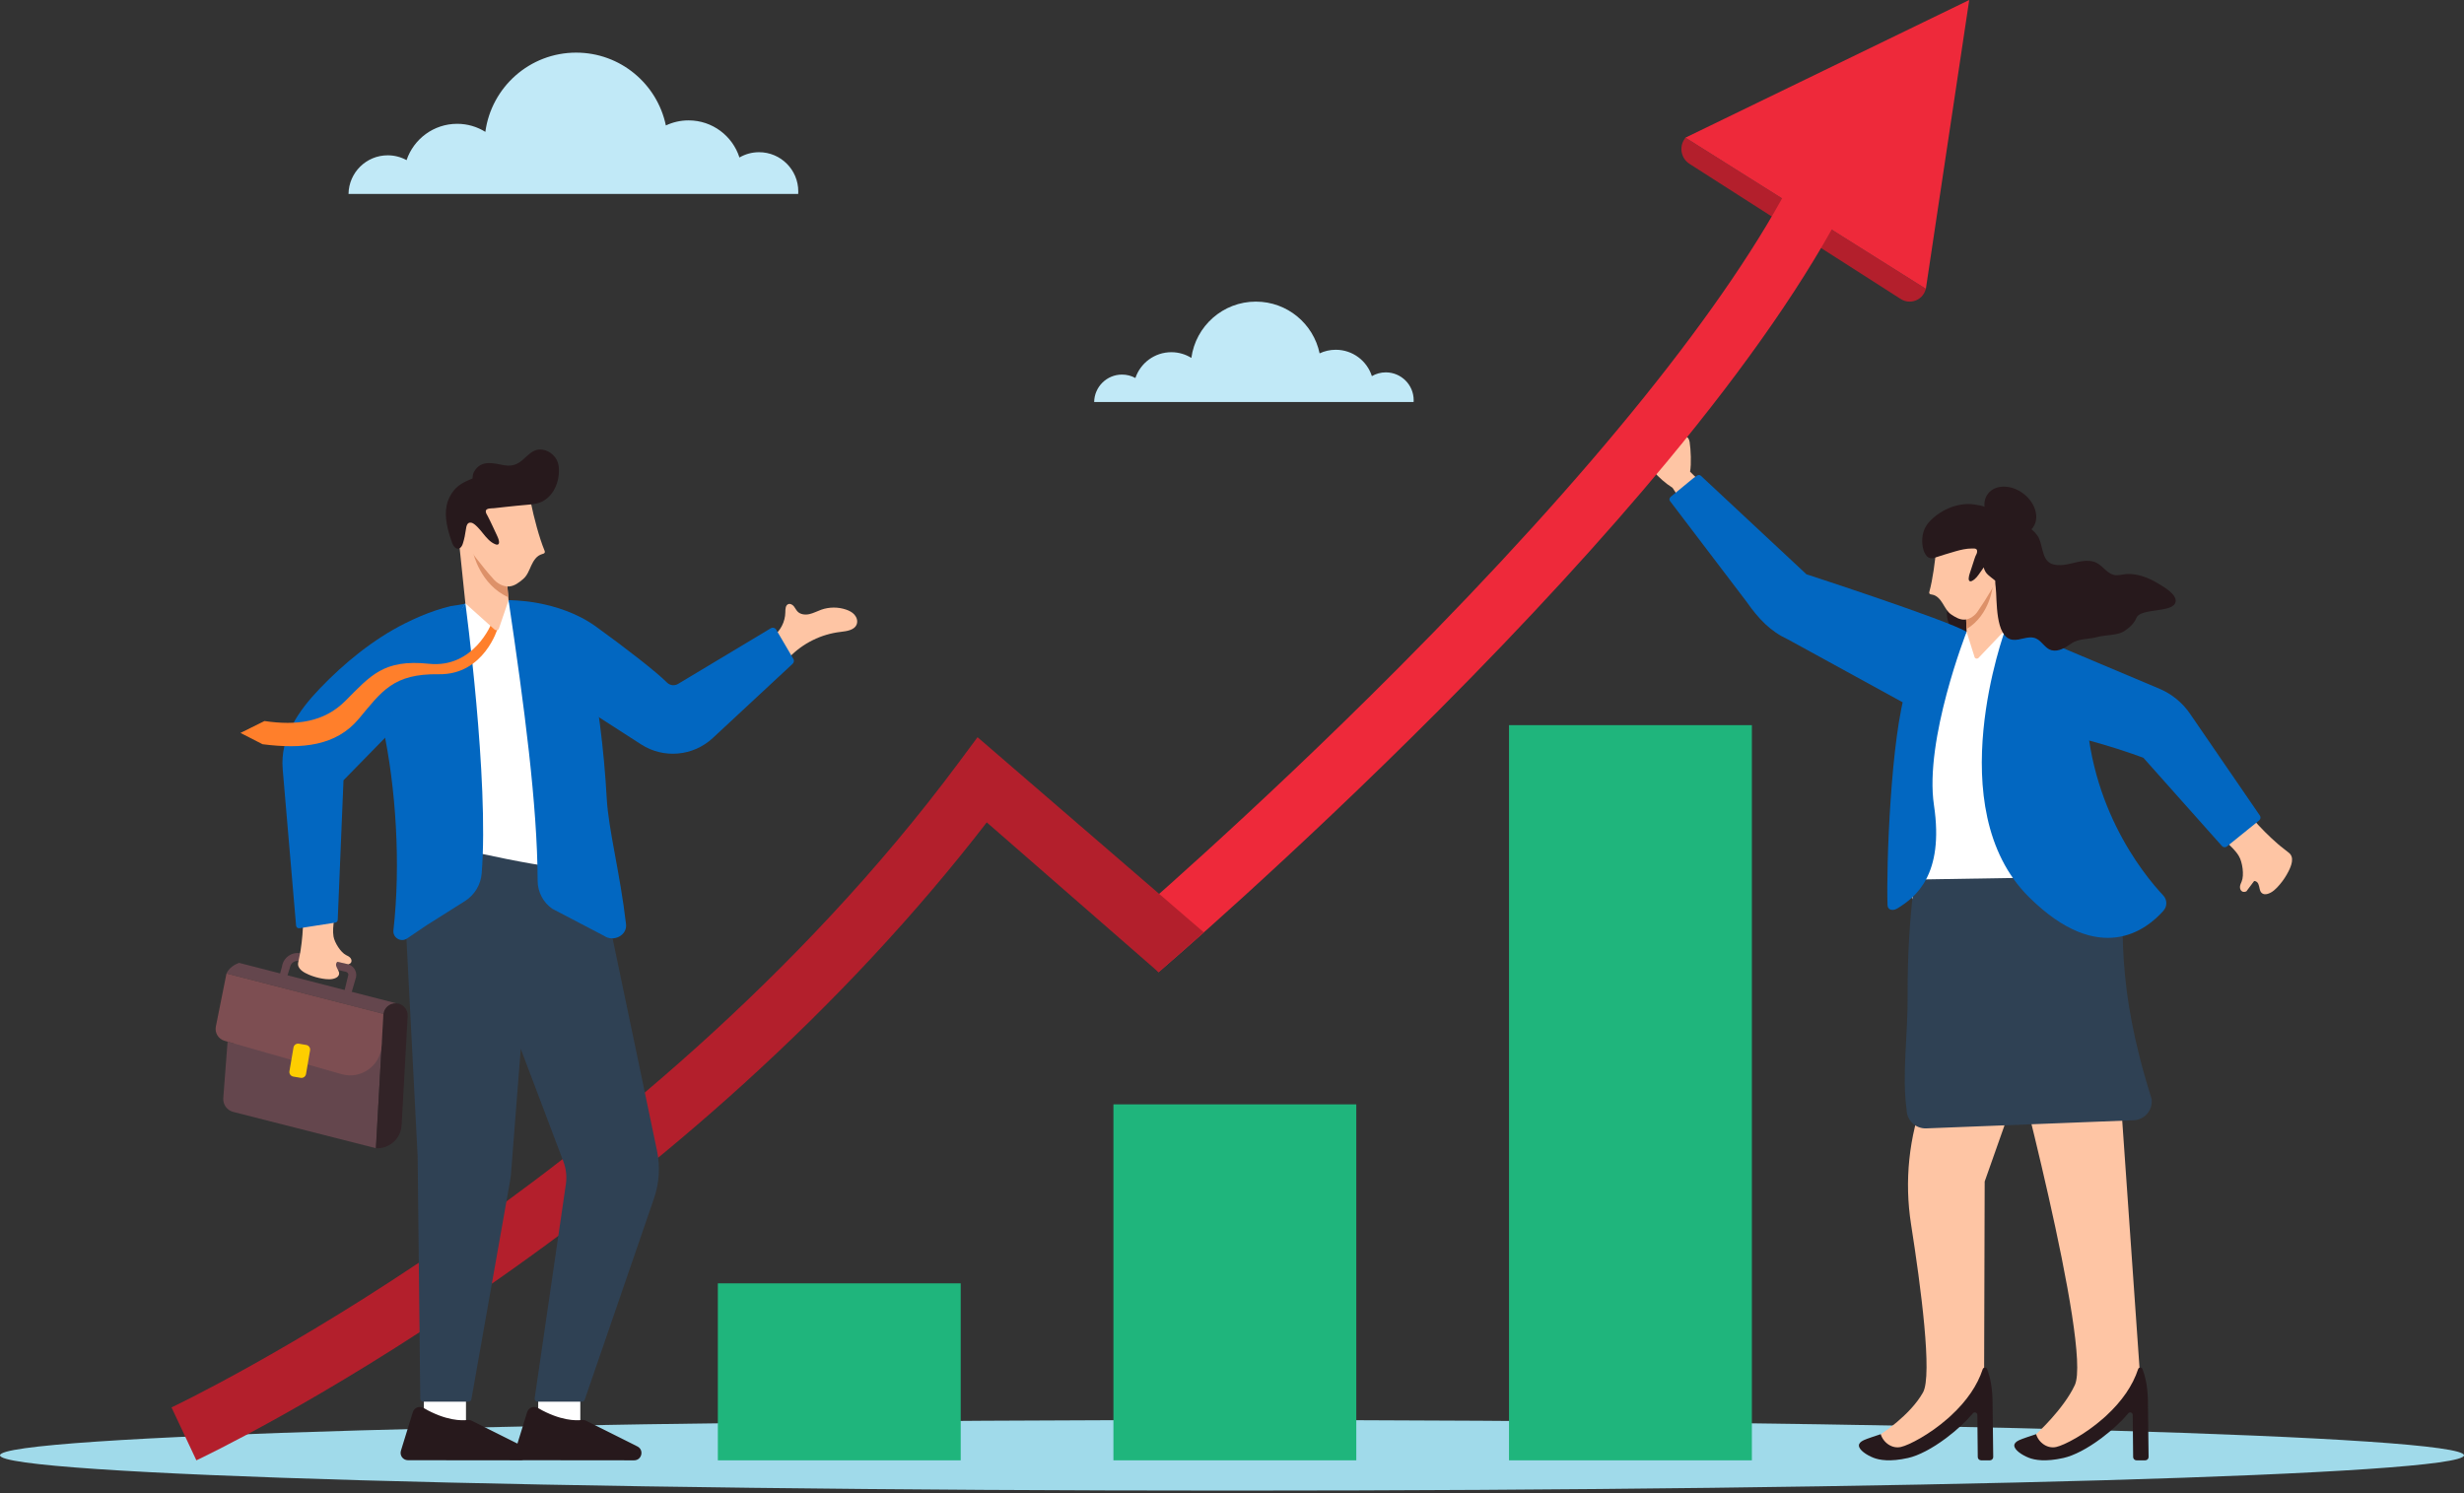 <svg width="518" height="314" viewBox="0 0 518 314" fill="none" xmlns="http://www.w3.org/2000/svg">
<rect x="0" y="0" width="518" height="314" fill="#333333" stroke="none"/>
<path d="M259 313.403C402.042 313.403 518 310.082 518 305.985C518 301.887 402.042 298.566 259 298.566C115.958 298.566 0 301.887 0 305.985C0 310.082 115.958 313.403 259 313.403Z" fill="#A0DAEA"/>
<path d="M410.089 126.561C410.107 126.598 410.125 126.635 410.144 126.671C410.17 126.724 410.197 126.778 410.225 126.83C410.251 126.88 410.278 126.928 410.305 126.974C410.33 127.019 410.355 127.062 410.38 127.105C410.393 127.129 410.406 127.151 410.42 127.172C410.441 127.208 410.462 127.242 410.485 127.276C410.519 127.333 410.555 127.388 410.593 127.444C410.637 127.509 410.682 127.574 410.728 127.639C410.733 127.647 410.739 127.654 410.745 127.663C410.782 127.714 410.82 127.765 410.858 127.815C410.895 127.864 410.933 127.912 410.97 127.958C411.008 128.005 411.045 128.053 411.086 128.098C411.183 128.214 411.286 128.327 411.392 128.437C411.44 128.49 411.49 128.54 411.542 128.591L411.547 128.596C411.594 128.641 411.64 128.687 411.688 128.73C412.07 129.086 412.492 129.402 412.944 129.67C413.081 129.75 413.22 129.827 413.361 129.897C413.509 129.972 413.659 130.042 413.814 130.107C413.891 130.139 413.972 130.172 414.051 130.202V130.204L413.795 133.397L413.74 134.101C413.034 134.091 412.294 134.086 411.533 134.081C411.343 133.862 411.161 133.632 410.986 133.395C409.676 131.63 408.848 129.464 409.55 127.782C409.745 127.314 409.926 126.912 410.089 126.561Z" fill="#27191C"/>
<path d="M344.349 90.993C344.904 89.772 346.418 89.17 347.734 89.428C349.051 89.686 350.144 90.658 350.825 91.814C351.126 92.325 351.372 92.892 351.829 93.271C352.286 93.649 353.051 93.749 353.43 93.292C353.803 92.842 353.746 91.976 354.32 91.862C354.833 91.76 355.132 92.42 355.209 92.938C355.463 94.648 355.585 97.472 355.304 99.178L357.807 101.645L353.77 105.852L351.621 102.569C348.717 100.714 346.026 97.712 344.676 94.542C344.196 93.416 343.842 92.108 344.349 90.993Z" fill="#FEC5A4"/>
<path d="M351.071 105.335L367.152 126.488C369.748 130.187 372.209 132.758 375.924 134.465L403.273 149.457L413.434 132.834C409.313 130.366 379.762 120.747 379.762 120.747L357.584 100.041C357.371 99.84 357.044 99.814 356.802 99.979L356.026 100.504L351.232 104.449C350.955 104.73 350.867 105.047 351.071 105.335Z" fill="#0267C1"/>
<path d="M471.39 187.449C471.666 187.585 471.991 187.533 472.274 187.393C472.306 187.342 472.34 187.29 472.377 187.242L473.771 185.383C473.791 185.344 473.812 185.315 473.838 185.293C473.886 185.244 473.941 185.221 474.009 185.233C474.795 185.392 474.881 186.168 475.034 186.844C475.079 187.038 475.13 187.222 475.204 187.382C475.451 187.91 475.992 188.111 476.557 187.984C477.682 187.73 478.535 186.835 479.256 185.989C479.982 185.136 480.605 184.196 481.11 183.197C481.68 182.074 482.418 180.271 481.19 179.303C481.087 179.222 480.985 179.143 480.881 179.063C480.385 178.675 479.885 178.291 479.397 177.89C479.221 177.746 479.043 177.598 478.871 177.448C477.933 176.636 477.025 175.788 476.15 174.909C475.711 174.469 475.28 174.024 474.858 173.57C474.64 173.333 474.422 173.095 474.208 172.854C474.084 172.715 473.799 172.245 473.627 172.197C473.615 172.194 473.602 172.193 473.588 172.193C473.26 172.186 472.54 173.072 472.293 173.298C471.827 173.731 471.355 174.16 470.884 174.587C470.651 174.801 468.15 177.137 468.129 177.144C469.065 178.011 470.015 178.894 470.669 179.99C471.425 181.249 471.825 184.018 471.251 185.348C471.096 185.704 470.926 186.068 470.903 186.458C470.881 186.847 471.04 187.276 471.39 187.449Z" fill="#FEC5A4"/>
<path d="M422.552 131.571L416.633 153.699C417.316 153.51 418.045 153.362 418.807 153.256C420.305 153.045 421.938 152.988 423.647 153.05C435.335 153.456 450.599 159.332 450.599 159.332L450.692 159.435L451.806 160.686L464.004 174.387L465.873 176.485L467.11 177.875C467.383 178.181 467.849 178.22 468.167 177.963L468.761 177.484L470.581 176.014L474.932 172.498C475.247 172.246 475.309 171.797 475.084 171.468L471.975 166.938L470.126 164.241L460.382 150.039C458.784 147.712 456.551 145.893 453.952 144.798L422.552 131.571Z" fill="#0267C1"/>
<path d="M421.549 132.436L431.015 185.854L404.011 191.689L401.649 188.383L407.758 140.358L413.435 132.834L421.549 132.436Z" fill="white"/>
<path d="M404.267 292.768C406.276 289.2 403.827 270.602 401.754 257.398C400.328 248.323 401.295 239.033 404.553 230.443L410.17 215.635L428.046 217.776L417.235 248.415L417.119 287.566L416.406 293.669L402.646 304.895L395.584 305.076L395.383 301.538C395.383 301.538 401.5 297.681 404.267 292.768Z" fill="#FEC5A4"/>
<path d="M436.177 291.23C439.875 283.316 422.359 217.775 422.359 217.775H444.903L446.711 243.636L449.783 287.565L449.069 293.669L435.309 304.894L428.248 305.075L428.046 301.538C428.046 301.538 433.79 296.339 436.177 291.23Z" fill="#FEC5A4"/>
<path d="M451.693 306.331C451.695 306.519 451.624 306.697 451.492 306.83C451.362 306.964 451.183 307.037 450.996 307.037H449.141C448.762 307.037 448.449 306.727 448.444 306.347L448.355 297.489C448.353 297.261 448.211 297.066 447.996 296.991C447.795 296.922 447.58 296.977 447.439 297.13C447.427 297.139 447.418 297.151 447.409 297.162C447.356 297.226 447.304 297.293 447.247 297.359C446.022 298.837 443.959 300.733 441.863 302.31C441.82 302.344 441.774 302.376 441.731 302.408C438.822 304.579 436.005 306.046 433.786 306.546C430.005 307.394 427.74 306.985 426.504 306.494C425.058 305.918 423.486 304.874 423.458 303.937C423.445 303.505 423.787 303.121 424.477 302.799C425.113 302.5 427.073 301.858 428.017 301.549L428.046 301.538C428.307 302.429 428.928 303.247 429.742 303.761C430.526 304.257 431.43 304.424 432.287 304.229C433.124 304.042 434.648 303.384 436.467 302.324C438.199 301.316 440.198 299.94 442.124 298.254C442.373 298.035 442.595 297.834 442.803 297.642C446.125 294.571 448.373 291.285 449.486 287.874C449.52 287.764 449.584 287.686 449.655 287.634C449.696 287.602 449.74 287.582 449.783 287.565C449.836 287.547 449.888 287.538 449.938 287.536H449.952C450.114 287.536 450.315 287.616 450.405 287.844C450.887 289.064 451.474 291.183 451.549 294.34L451.693 306.331Z" fill="#27191C"/>
<path d="M419.029 306.331C419.031 306.519 418.96 306.697 418.828 306.83C418.698 306.964 418.519 307.037 418.332 307.037H416.477C416.098 307.037 415.785 306.727 415.78 306.347L415.691 297.489C415.689 297.261 415.547 297.066 415.332 296.991C415.131 296.922 414.916 296.977 414.775 297.13C414.763 297.139 414.754 297.151 414.745 297.162C414.692 297.226 414.64 297.293 414.583 297.359C413.358 298.837 411.295 300.733 409.199 302.31C409.156 302.344 409.11 302.376 409.067 302.408C406.158 304.579 403.341 306.046 401.122 306.546C397.341 307.394 395.076 306.985 393.84 306.494C392.394 305.918 390.822 304.874 390.794 303.937C390.781 303.505 391.123 303.121 391.813 302.799C392.449 302.5 394.409 301.858 395.353 301.549L395.382 301.538C395.643 302.429 396.264 303.247 397.078 303.761C397.862 304.257 398.766 304.424 399.623 304.229C400.46 304.042 401.984 303.384 403.802 302.324C405.534 301.316 407.534 299.94 409.46 298.254C409.709 298.035 409.931 297.834 410.138 297.642C413.461 294.571 415.709 291.285 416.822 287.874C416.856 287.764 416.92 287.686 416.991 287.634C417.032 287.602 417.075 287.582 417.119 287.565C417.171 287.547 417.224 287.538 417.274 287.536H417.288C417.45 287.536 417.651 287.616 417.74 287.844C418.222 289.064 418.809 291.183 418.885 294.34L419.029 306.331Z" fill="#27191C"/>
<path d="M402.497 184.929C401.97 189.049 401.6 193.067 401.364 196.975C401.359 197.052 401.354 197.128 401.352 197.204C401.12 201.097 401.025 204.88 401.04 208.55C401.04 208.726 401.042 208.901 401.042 209.075C401.102 217.822 399.803 225.922 400.823 233.299C400.837 235.55 402.714 237.339 404.961 237.246L448.549 235.538C450.878 235.444 452.627 233.371 452.328 231.058C451.268 227.691 450.387 224.563 449.657 221.634C448.499 216.993 447.72 212.851 447.2 209.05C447.151 208.689 447.103 208.33 447.058 207.975C446.529 203.786 446.31 200.007 446.237 196.414C446.148 192.21 446.261 188.262 446.304 184.217L402.497 184.929Z" fill="#2F4154"/>
<path d="M421.547 132.435C421.547 132.435 407.691 169.883 426.511 188.58C441.454 203.425 451.379 195.399 454.833 191.462C455.638 190.545 455.612 189.165 454.777 188.277C450.503 183.729 438.037 168.432 438.517 145.129L421.547 132.435Z" fill="#0267C1"/>
<path d="M413.435 132.834C413.435 132.834 404.514 155.536 406.571 169.282C408.776 184.02 402.636 188.681 398.896 190.989C397.971 191.56 396.852 191.395 396.812 190.309C396.518 182.366 397.493 154.648 400.829 144.593C403.024 137.979 413.435 132.834 413.435 132.834Z" fill="#0267C1"/>
<path d="M421.311 119.82L421.547 132.435L415.988 138.274C415.776 138.557 415.35 138.552 415.143 138.264L413.434 132.834L413.414 132.268L413.389 131.62L413.189 126.354L413.17 125.828L421.311 119.82Z" fill="#FEC5A4"/>
<path d="M418.939 123.181C418.939 123.181 418.386 129.291 413.415 132.268L413.39 131.62L413.19 126.355L418.939 123.181Z" fill="#DD9169"/>
<path d="M407.035 115.365C406.838 117.876 406.296 121.923 405.619 124.349C405.58 124.488 405.542 124.642 405.607 124.77C405.704 124.962 405.962 124.985 406.175 125.017C407.161 125.166 407.878 126.02 408.401 126.869C408.925 127.718 409.389 128.66 410.221 129.211C411.053 129.761 412.003 130.341 413.04 130.281C414.151 130.217 415.27 129.372 415.834 128.447C417.496 126.091 419.485 122.651 421.577 118.866L419.982 112.947L407.035 115.365Z" fill="#FEC5A4"/>
<path d="M404.122 113.206C404.235 111.674 404.792 110.505 405.861 109.423C408.191 107.063 411.842 105.547 415.174 106.081C415.394 106.115 417.185 106.392 417.203 106.59C417.098 105.578 417.318 104.603 417.917 103.822C419.431 101.825 422.771 101.811 425.372 103.787C427.973 105.764 428.849 108.987 427.335 110.982C427.256 111.087 427.166 111.186 427.075 111.281C427.49 111.625 427.884 112.019 428.253 112.51C429.512 114.173 429.11 117.458 431.094 118.447C431.931 118.864 432.912 118.869 433.842 118.765C435.931 118.529 438.008 117.5 440.113 118.085C441.868 118.572 442.636 120.343 444.249 120.836C445.178 121.12 446.126 120.754 447.063 120.693C447.094 120.692 447.122 120.691 447.153 120.689C449.385 120.593 451.576 121.428 453.47 122.548C454.671 123.257 457.694 124.928 457.367 126.548C456.882 128.948 450.013 127.749 449.13 129.915C448.632 131.133 447.597 132.047 446.506 132.737C445.093 133.629 442.537 133.476 440.938 133.931C439.081 134.458 437.043 134.178 435.392 135.332C434.23 136.143 432.758 137.1 431.262 136.704C429.934 136.353 429.307 134.822 428.048 134.251C426.434 133.519 424.742 134.737 423.072 134.506C419.354 133.992 419.874 126.076 419.548 123.444C419.492 122.996 419.44 122.538 419.448 122.087C419.186 121.843 418.864 121.634 418.608 121.421C418.154 121.041 417.684 120.711 417.384 120.185C417.275 119.993 417.229 119.905 417.15 119.698C417.124 119.629 417.036 119.295 417.036 119.295C416.784 119.655 416.532 120.012 416.28 120.371C415.804 121.049 415.352 121.731 414.594 122.124C414.504 122.17 414.408 122.216 414.304 122.223C413.586 122.278 413.952 121 414.066 120.658C414.342 119.829 414.6 118.992 414.878 118.163C415.008 117.775 415.121 117.364 415.273 116.986C415.397 116.672 415.613 116.388 415.643 116.039C415.712 115.241 415.097 115.323 414.55 115.323C413.379 115.323 412.219 115.593 411.101 115.914C410.365 116.127 409.629 116.345 408.9 116.569C408.098 116.818 407.306 117.089 406.504 117.333C406.017 117.481 405.424 117.328 405.084 116.95C404.24 116.022 404.035 114.407 404.122 113.206Z" fill="#27191C"/>
<path d="M201.968 269.826H150.911V307.038H201.968V269.826Z" fill="#1FB57C"/>
<path d="M285.13 232.194H234.073V307.037H285.13V232.194Z" fill="#1FB57C"/>
<path d="M368.292 152.464H317.235V307.038H368.292V152.464Z" fill="#1FB57C"/>
<path d="M354.329 28.942L354.141 29.212C352.94 30.94 353.416 33.32 355.188 34.455L399.586 62.866C401.516 64.101 404.092 63.17 404.786 60.986L404.87 60.724L354.329 28.942Z" fill="#B31F2C"/>
<path d="M243.561 204.405L235.574 195.061C235.845 194.83 263.003 171.56 293.957 140.471C334.666 99.583 363.433 63.812 377.148 37.023L388.089 42.624C380.07 58.288 367.438 76.57 350.545 96.964C337.14 113.146 321.008 130.725 302.599 149.212C271.307 180.635 243.835 204.171 243.561 204.405Z" fill="#EE293A"/>
<path d="M41.283 307.037L36.058 295.911C36.392 295.754 61.444 283.878 94.22 261.304C124.417 240.507 167.552 206.102 201.564 160.308L205.506 155L253.083 196.041L243.56 204.405L207.444 172.906C192.772 191.933 175.549 210.451 156.167 228.029C139.268 243.355 120.696 258.008 100.968 271.582C67.35 294.712 42.332 306.545 41.283 307.037ZM38.671 301.474L36.057 295.912C36.057 295.912 36.057 295.911 36.058 295.911L38.671 301.474Z" fill="#B31F2C"/>
<path d="M354.329 28.942L404.87 60.724L413.985 0L354.329 28.942Z" fill="#EE293A"/>
<path d="M79.027 241.413L80.265 219.183L49.062 219.362L47.844 219.015L46.939 230.873C46.836 232.222 47.717 233.449 49.028 233.783L79.027 241.413Z" fill="#64464D"/>
<path d="M72.404 208.369L73.239 204.936C73.212 204.637 72.994 204.386 72.696 204.318L62.935 202.073C62.477 201.966 62.01 202.055 61.622 202.323C61.62 202.325 61.618 202.326 61.616 202.328C61.334 202.521 61.139 202.818 61.038 203.145L60.071 206.245L58.525 205.978L59.282 203.227C59.553 201.304 61.412 200.026 63.306 200.461L73.067 202.708C74.301 202.99 75.091 204.2 74.854 205.442L73.923 208.63L72.404 208.369Z" fill="#64464D"/>
<path d="M79.027 241.413C80.44 241.492 81.75 240.99 82.726 240.117C83.702 239.244 84.347 237.997 84.425 236.585L85.703 213.639C85.781 212.229 84.699 211.019 83.288 210.94C82.583 210.901 81.926 211.153 81.438 211.589C80.992 211.988 80.687 212.541 80.607 213.168C80.599 213.229 80.593 213.291 80.59 213.354L79.027 241.413Z" fill="#322327"/>
<path d="M80.608 213.168C80.688 212.541 80.993 211.988 81.438 211.589C81.926 211.152 82.584 210.9 83.289 210.94L50.274 202.449C50.274 202.449 48.333 203.027 47.616 204.681L80.608 213.168Z" fill="#64464D"/>
<path d="M71.804 225.844C75.885 227.007 79.991 224.083 80.227 219.846L80.588 213.354C80.592 213.291 80.598 213.23 80.606 213.169L47.614 204.682L45.378 215.837C45.113 217.159 45.908 218.462 47.203 218.832L47.843 219.014L49.061 219.361L71.804 225.844Z" fill="#7D4E52"/>
<path d="M64.335 225.817L65.184 220.838C65.275 220.305 64.916 219.799 64.383 219.708L62.829 219.443C62.296 219.352 61.79 219.711 61.699 220.244L60.85 225.223C60.759 225.756 61.118 226.262 61.651 226.353L63.205 226.618C63.738 226.709 64.244 226.35 64.335 225.817Z" fill="#FECE00"/>
<path d="M73.845 202.289C73.738 202.536 73.49 202.684 73.222 202.751C73.172 202.735 73.12 202.719 73.068 202.708L71.085 202.252C71.05 202.237 71.019 202.23 70.989 202.229C70.929 202.224 70.88 202.24 70.841 202.286C70.405 202.836 70.787 203.404 71.065 203.943C71.145 204.098 71.215 204.249 71.256 204.398C71.389 204.892 71.14 205.331 70.691 205.566C69.795 206.031 68.719 205.915 67.758 205.756C66.791 205.595 65.843 205.319 64.94 204.936C63.925 204.506 62.412 203.718 62.687 202.376C62.71 202.264 62.734 202.153 62.758 202.041C62.871 201.502 62.988 200.962 63.088 200.418C63.124 200.223 63.16 200.023 63.191 199.825C63.359 198.753 63.487 197.672 63.576 196.59C63.621 196.048 63.658 195.506 63.684 194.964C63.696 194.683 63.707 194.399 63.715 194.118C63.719 193.955 63.644 193.48 63.732 193.35C63.738 193.341 63.747 193.333 63.755 193.325C63.971 193.135 64.953 193.321 65.246 193.333C65.802 193.359 66.361 193.38 66.917 193.399C67.193 193.411 70.186 193.56 70.204 193.553C70.068 194.662 69.931 195.789 70.113 196.892C70.319 198.161 71.616 200.239 72.751 200.805C73.055 200.956 73.375 201.103 73.611 201.351C73.846 201.599 73.982 201.976 73.845 202.289Z" fill="#FEC5A4"/>
<path d="M93.568 137.463L82.676 153.358L72.213 164.052L70.998 193.402C70.989 193.685 70.786 193.925 70.508 193.98L62.966 195.159C62.611 195.23 62.273 194.975 62.243 194.615C62.243 194.615 59.431 161.747 59.431 161.745C58.852 154.987 62.799 149.389 67.238 144.756C72.365 139.405 78.474 134.414 85.09 131.09C87.207 130.026 89.389 129.083 91.637 128.33C92.674 127.982 93.725 127.675 94.789 127.422C95.127 127.342 97.76 127.055 97.837 126.863C97.838 126.864 93.568 137.463 93.568 137.463Z" fill="#0267C1"/>
<path d="M121.998 293.215H113.146V299.804H121.998V293.215Z" fill="white"/>
<path d="M133.996 304.117L123.189 298.707C122.919 298.572 122.615 298.518 122.316 298.556C121.185 298.699 117.852 298.789 113.076 296.033C112.214 295.535 111.114 295.956 110.821 296.907L108.321 305.018C108.016 306.009 108.756 307.013 109.793 307.014L133.305 307.038C134.932 307.039 135.452 304.845 133.996 304.117Z" fill="#27191C"/>
<path d="M97.962 293.215H89.11V299.804H97.962V293.215Z" fill="white"/>
<path d="M109.96 304.117L99.153 298.707C98.883 298.572 98.58 298.518 98.279 298.556C97.149 298.699 93.815 298.789 89.04 296.033C88.178 295.535 87.078 295.956 86.785 296.907L84.285 305.018C83.98 306.009 84.72 307.013 85.757 307.014L109.269 307.038C110.896 307.039 111.416 304.845 109.96 304.117Z" fill="#27191C"/>
<path d="M106.915 126.199L114.784 139.804L115.608 183.871L97.899 182.224L95.222 131.43L97.838 126.863L106.915 126.199Z" fill="white"/>
<path d="M122.357 294.701H112.988C112.623 294.701 112.342 294.377 112.395 294.015L118.96 248.985C119.195 247.369 119.014 245.72 118.432 244.193L109.479 220.527L107.49 245.954C107.454 246.764 107.362 247.571 107.215 248.368L99.099 294.206C99.049 294.493 98.8 294.701 98.509 294.701H88.952C88.623 294.701 88.356 294.437 88.353 294.108L87.802 243.132L84.337 175.84C99.862 179.052 114.085 182.918 125.817 183.115L138.119 241.933C138.817 245.27 138.6 248.733 137.491 251.956L122.924 294.297C122.841 294.539 122.613 294.701 122.357 294.701Z" fill="#2F4154"/>
<path d="M106.915 126.199C106.915 126.199 120.093 127.945 123.756 139.719C125.533 145.43 127.021 158.116 127.551 167.847C127.91 174.455 130.356 183.521 131.607 194.3C131.884 196.69 128.942 198.141 126.976 196.753L116.083 191.059C114.181 189.716 113.038 187.537 113.029 185.209C112.968 169.118 110.216 148.522 106.915 126.199Z" fill="#0267C1"/>
<path d="M80.517 152.933C83.233 165.581 84.282 181.695 82.71 195.59C82.534 197.153 84.269 198.205 85.571 197.322L89.658 194.553L94.74 191.349L97.739 189.457C99.767 188.176 101.072 186.018 101.264 183.628C102.837 164.057 97.836 126.862 97.836 126.862L80.517 152.933Z" fill="#0267C1"/>
<path d="M103.355 131.018C103.355 131.018 99.65 140.563 90.149 139.559C80.649 138.554 77.897 142.059 72.608 147.361C68.118 151.862 62.3 152.589 55.602 151.599L50.554 154.099L55.198 156.476C63.57 157.544 70.668 156.845 75.465 151.093C80.261 145.341 82.69 141.606 92.242 141.761C101.794 141.916 104.636 132.079 104.636 132.079L103.355 131.018Z" fill="#FF7F2B"/>
<path d="M96.378 112.801L97.837 126.863L103.93 132.329C104.205 132.615 104.678 132.551 104.868 132.203L106.915 126.199L106.86 125.567L106.799 124.842L106.303 118.959L106.253 118.371L96.378 112.801Z" fill="#FEC5A4"/>
<path d="M99.477 116.214C99.477 116.214 100.925 122.934 106.86 125.567L106.8 124.842L106.303 118.959L99.477 116.214Z" fill="#DD9169"/>
<path d="M111.648 105.898C112.21 108.663 113.365 113.091 114.449 115.696C114.511 115.845 114.574 116.011 114.519 116.163C114.437 116.39 114.154 116.45 113.922 116.515C112.845 116.815 112.165 117.863 111.699 118.878C111.232 119.894 110.844 121.005 109.994 121.731C109.144 122.457 108.167 123.231 107.005 123.307C105.761 123.387 104.401 122.6 103.647 121.647C101.477 119.254 98.796 115.7 95.952 111.776L96.919 104.976L111.648 105.898Z" fill="#FEC5A4"/>
<path d="M94.607 104.339C95.054 103.503 95.634 102.741 96.373 102.161C97.194 101.516 98.17 101.097 99.121 100.685C99.15 100.671 99.231 100.642 99.328 100.604C99.345 100.312 99.403 99.871 99.418 99.817C99.489 99.543 99.602 99.282 99.749 99.04C99.79 98.967 99.836 98.894 99.886 98.825C100.759 97.573 101.943 97.302 103.204 97.373C104.117 97.422 105.072 97.651 105.976 97.814C106.487 97.906 106.971 97.929 107.438 97.871C108.069 97.796 108.668 97.573 109.252 97.176C110.318 96.459 111.087 95.376 112.262 94.806C114.062 93.936 116.267 95.1 117.088 96.787C117.282 97.186 117.409 97.622 117.457 98.063C117.748 100.751 116.706 103.853 114.279 105.29C113.251 105.899 112.043 106.031 110.877 106.129C109.33 106.258 107.786 106.418 106.242 106.586C105.454 106.672 104.666 106.761 103.878 106.849C103.417 106.901 102.163 106.789 102.123 107.466C102.101 107.826 102.338 108.15 102.498 108.453C103.235 109.854 103.873 111.315 104.552 112.746C104.725 113.109 105.307 114.481 104.499 114.518C104.384 114.523 104.272 114.487 104.164 114.446C103.092 114.036 102.294 113.086 101.594 112.216C101.241 111.777 100.891 111.334 100.497 110.931C100.142 110.567 99.624 110.026 99.11 109.907C98.181 109.692 98.033 110.683 97.939 111.356C97.794 112.363 97.621 113.299 97.311 114.265C97.2 114.61 97.041 114.958 96.755 115.18C95.961 115.793 95.301 114.815 95.053 114.149C94.809 113.489 94.59 112.82 94.399 112.143C93.667 109.553 93.28 106.823 94.607 104.339Z" fill="#27191C"/>
<path d="M162.414 133.885C164.053 132.711 165.082 130.729 165.099 128.713C165.104 128.067 165.123 127.236 165.731 127.017C166.152 126.865 166.614 127.14 166.896 127.486C167.179 127.832 167.36 128.256 167.67 128.577C168.287 129.215 169.292 129.312 170.157 129.118C171.023 128.924 171.813 128.489 172.65 128.194C174.316 127.608 176.178 127.597 177.851 128.163C178.518 128.389 179.172 128.716 179.636 129.245C180.1 129.774 180.344 130.535 180.122 131.203C179.695 132.484 178.025 132.708 176.684 132.863C172.64 133.332 168.779 135.243 165.955 138.174C164.501 137.295 163.377 135.286 162.414 133.885Z" fill="#FEC5A4"/>
<path d="M142.562 143.786L162.016 132.111C162.468 131.834 163.061 132.031 163.256 132.523L166.839 138.633C166.969 138.96 166.885 139.333 166.627 139.573L149.841 155.177C145.715 159.012 139.514 159.561 134.779 156.511L112.608 142.229L106.915 126.199C106.915 126.199 117.312 125.959 125.359 131.789C131.546 136.272 137.976 141.249 140.22 143.507C140.842 144.132 141.811 144.247 142.562 143.786Z" fill="#0267C1"/>
<path d="M167.82 40.245C167.82 40.424 167.814 40.601 167.802 40.778H73.269C73.332 36.28 76.997 32.655 81.511 32.655C82.947 32.655 84.296 33.022 85.472 33.668C86.971 29.23 91.164 26.032 96.11 26.032C98.283 26.032 100.312 26.653 102.033 27.723C103.306 18.317 111.367 11.064 121.123 11.064C130.408 11.064 138.159 17.632 139.983 26.377C141.433 25.694 143.051 25.311 144.759 25.311C149.764 25.311 154.003 28.587 155.452 33.11C156.665 32.407 158.074 32.002 159.577 32.002C164.13 32.002 167.82 35.694 167.82 40.245Z" fill="#C1E9F7"/>
<path d="M297.194 84.148C297.194 84.275 297.189 84.401 297.181 84.526H230.022C230.067 81.332 232.671 78.756 235.877 78.756C236.898 78.756 237.856 79.017 238.691 79.475C239.756 76.323 242.736 74.051 246.249 74.051C247.793 74.051 249.234 74.492 250.457 75.252C251.361 68.57 257.088 63.417 264.019 63.417C270.615 63.417 276.122 68.083 277.418 74.296C278.447 73.81 279.597 73.539 280.811 73.539C284.366 73.539 287.378 75.866 288.407 79.079C289.269 78.579 290.27 78.292 291.338 78.292C294.572 78.292 297.194 80.915 297.194 84.148Z" fill="#C1E9F7"/>
</svg>
